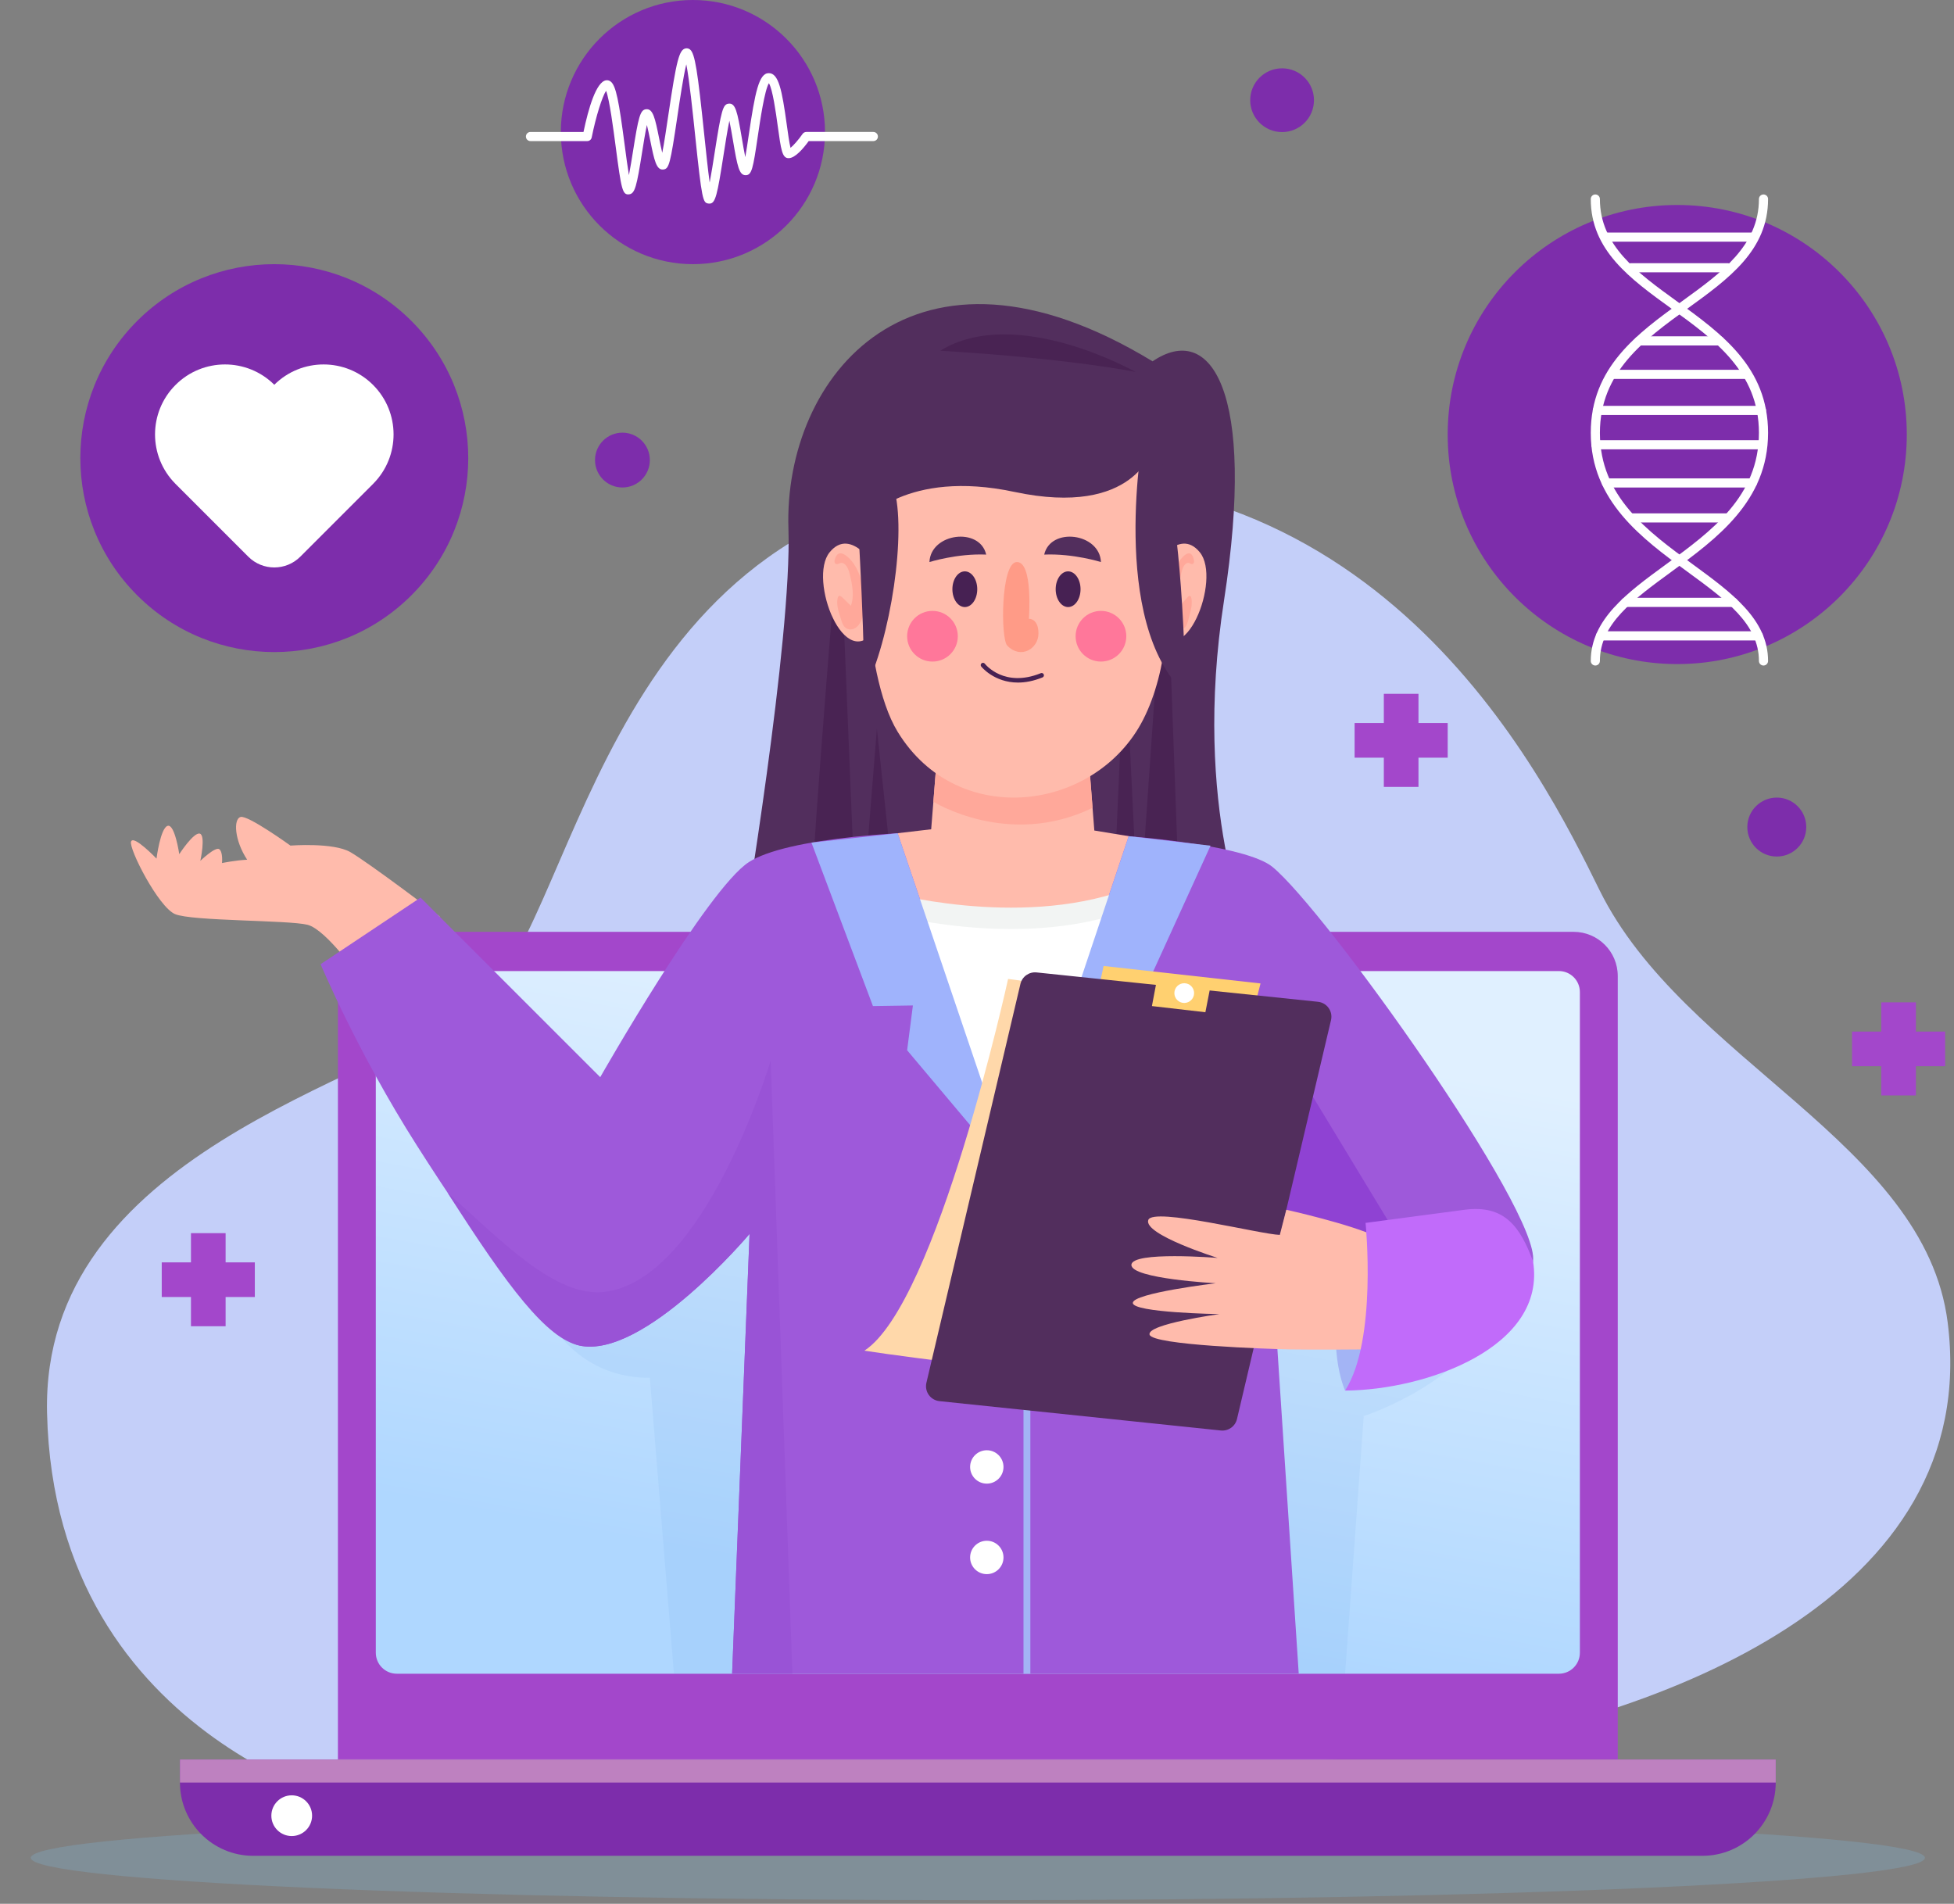 <?xml version="1.0" encoding="UTF-8"?> <svg xmlns="http://www.w3.org/2000/svg" width="428" height="417" viewBox="0 0 428 417" fill="none"><rect x="0" y="0" width="428" height="417" fill="#808080" stroke="none"/><path d="M82.205 396.929C82.205 396.929 11.976 382.67 10.304 309.461C9.01 252.828 81.865 237 104.097 220.553C126.33 204.106 130.428 115.839 211.313 105.854C301.11 94.769 337.771 169.441 350.349 194.957C368.752 232.29 421.626 250.276 426.614 289.65C434.259 349.999 363.891 376.209 311.33 384.19" fill="#C4CFF9"></path><path opacity="0.3" d="M214.183 416.209C328.757 416.209 421.636 412.054 421.636 406.929C421.636 401.804 328.757 397.649 214.183 397.649C99.61 397.649 6.73 401.804 6.73 406.929C6.73 412.054 99.61 416.209 214.183 416.209Z" fill="#80B1CF"></path><path d="M354.35 385.362H74.018V213.78C74.018 208.436 78.35 204.105 83.693 204.105H344.675C350.019 204.105 354.35 208.437 354.35 213.78V385.362Z" fill="#A347CB"></path><path d="M388.951 385.39H39.417V390.445C39.417 399.305 46.6 406.488 55.46 406.488H372.908C381.768 406.488 388.951 399.306 388.951 390.445V385.39Z" fill="#7D2DAB"></path><path d="M341.455 366.604H86.913C84.374 366.604 82.315 364.546 82.315 362.006V217.293C82.315 214.754 84.373 212.695 86.913 212.695H341.455C343.994 212.695 346.053 214.754 346.053 217.293V362.005C346.053 364.545 343.994 366.604 341.455 366.604Z" fill="url(#paint0_linear_154_5110)"></path><path opacity="0.1" d="M147.618 366.604L294.625 366.599L298.707 310.196C298.707 310.196 322.924 302.091 325.525 287.526C328.126 272.961 112.765 268.391 112.765 268.391C112.765 268.391 116.194 301.793 142.341 301.793L147.618 366.604Z" fill="#6298DC"></path><path d="M388.951 385.39H39.417V390.445H388.951V385.39Z" fill="#BE81C0"></path><path d="M68.359 397.7C68.359 400.164 66.362 402.161 63.898 402.161C61.434 402.161 59.437 400.164 59.437 397.7C59.437 395.236 61.434 393.239 63.898 393.239C66.362 393.239 68.359 395.236 68.359 397.7Z" fill="white"></path><path d="M252.458 79.144C265.15 70.498 275.246 85.38 268.105 131.526C261.02 177.315 273.841 204.886 273.841 204.886H162.613C162.613 204.886 173.507 139.968 172.699 115.822C171.584 82.47 199.961 47.22 252.458 79.144Z" fill="#522E5D"></path><path d="M177.74 200.189C176.906 198.859 182.605 129.785 182.605 129.785H184.554L187.904 211.581L192.072 159.618L196.62 202.281L243.669 202.849L246.388 140.499L249.401 203.182L254.057 135.748L255.917 131.692L258.736 209.167L177.74 200.189Z" fill="#492353"></path><path d="M78.937 214.28C78.937 214.28 71.504 203.596 67.341 202.556C63.177 201.515 41.98 201.782 38.337 200.22C34.694 198.659 28.184 185.901 28.705 184.34C29.226 182.779 34.28 188.064 34.28 188.064C34.28 188.064 35.131 181.377 36.712 180.891C38.293 180.405 39.265 187.091 39.265 187.091C39.265 187.091 42.426 182.228 43.763 182.593C45.1 182.958 43.885 188.55 43.885 188.55C43.885 188.55 47.168 185.389 48.019 185.997C48.87 186.605 48.627 189.036 48.627 189.036C48.627 189.036 51.584 188.428 54.137 188.307C51.341 184.052 51.098 179.432 52.678 178.946C54.259 178.46 63.615 185.213 63.615 185.213C63.615 185.213 73.001 184.485 76.727 186.635C80.834 189.005 96.316 200.745 96.316 200.745" fill="#FFBBAC"></path><path d="M335.792 276.279C334.222 287.279 323.232 296.179 317.992 293.689C312.752 291.189 278.552 276.519 278.552 276.519L284.472 366.599H160.362L164.182 270.269C164.182 270.269 141.072 297.759 126.932 294.729C119.792 293.199 104.602 271.769 91.322 250.919C78.292 230.479 70.224 211.194 70.224 211.194L92.116 196.6L131.473 235.939C131.473 235.939 154.953 194.679 164.033 188.829C180.263 178.359 267.443 180.659 278.713 189.879C290.232 199.299 337.372 265.289 335.792 276.279Z" fill="#9E59DA"></path><path d="M225.686 295.844H224.184V366.603H225.686V295.844Z" fill="#A3B4F5"></path><path d="M237.777 157.176L239.698 181.913L247.23 183.15L222.183 257.954L196.618 182.506L203.965 181.639L205.907 157.176H237.777Z" fill="#FFBBAC"></path><path d="M193.93 195.322C193.93 195.322 222.52 203.403 246.386 194.957C243.628 214.726 224.225 253.87 224.225 253.87C224.225 253.87 200.058 208.597 193.93 195.322Z" fill="#F2F4F3"></path><path d="M193.93 200.005C193.93 200.005 222.52 208.086 246.386 199.64C243.628 219.409 224.225 258.553 224.225 258.553C224.225 258.553 200.058 213.28 193.93 200.005Z" fill="white"></path><path d="M196.618 182.506L177.739 184.566L191.206 220.364L199.961 220.23L198.695 230.042L222.183 257.954L196.618 182.506Z" fill="#9FB3FC"></path><path d="M247.231 183.15L222.184 257.954L244.99 233.786L240.607 226.638L247.825 223.234L265.152 185.236L247.231 183.15Z" fill="#9FB3FC"></path><path d="M284.981 235.941L310.143 277.45L291.973 282.966L275.939 260.674L284.981 235.941Z" fill="#8F42D3"></path><path d="M227.693 215.361L220.81 214.42C220.81 214.42 205.298 285.431 189.336 295.844C199.814 297.514 236.057 301.793 236.057 301.793L227.693 215.361Z" fill="#FFD8AA"></path><path d="M240.606 216.761L241.731 211.582L276.105 215.41L274.834 220.364L240.606 216.761Z" fill="#FFD070"></path><path d="M294.624 304.583C294.624 304.583 290.058 294.662 294.624 280.298C317.557 277.462 294.624 304.583 294.624 304.583Z" fill="#A3B4F5"></path><path d="M267.408 313.328L205.776 306.898C203.806 306.692 202.465 304.804 202.919 302.877L223.513 215.51C223.892 213.901 225.408 212.825 227.052 212.996L288.684 219.426C290.654 219.632 291.995 221.52 291.541 223.447L270.947 310.814C270.568 312.423 269.052 313.5 267.408 313.328Z" fill="#522E5D"></path><path d="M280.328 270.486C276.155 270.382 252.56 264.362 251.52 267.212C250.359 270.396 266.712 275.529 266.712 275.529C266.712 275.529 247.823 273.989 247.823 277.069C247.823 280.104 266.306 281.074 266.306 281.074C266.306 281.074 248.131 283.23 248.131 285.387C248.131 287.543 267.08 287.836 267.08 287.836C267.08 287.836 251.181 290.017 251.797 292.331C252.413 294.646 277.882 295.475 282.543 295.567C287.875 295.673 299.488 295.562 299.488 295.562C299.488 295.562 303.28 279.919 301.662 270.929C295.754 268.079 281.749 264.983 281.749 264.983L280.328 270.486Z" fill="#FFBBAC"></path><path d="M253.441 214.42L252.315 220.364L264.025 221.715L265.151 215.973" fill="#FFD070"></path><path d="M261.553 217.522C261.553 218.716 260.585 219.683 259.391 219.683C258.197 219.683 257.23 218.715 257.23 217.522C257.23 216.328 258.198 215.361 259.391 215.361C260.585 215.361 261.553 216.329 261.553 217.522Z" fill="white"></path><path d="M299.11 267.857C299.11 267.857 301.718 293.586 294.623 304.583C312.359 304.496 338.836 295.069 335.795 276.283C332.957 268.611 329.479 263.83 320.783 264.983C318.583 265.276 299.11 267.857 299.11 267.857Z" fill="#C16BFA"></path><path d="M219.803 321.312C219.803 323.331 218.166 324.968 216.147 324.968C214.128 324.968 212.491 323.331 212.491 321.312C212.491 319.293 214.128 317.656 216.147 317.656C218.166 317.656 219.803 319.293 219.803 321.312Z" fill="white"></path><path d="M219.803 341.136C219.803 343.155 218.166 344.792 216.147 344.792C214.128 344.792 212.491 343.155 212.491 341.136C212.491 339.117 214.128 337.48 216.147 337.48C218.166 337.48 219.803 339.116 219.803 341.136Z" fill="white"></path><path d="M160.361 366.599L164.181 270.269C164.181 270.269 141.071 297.759 126.931 294.729C119.791 293.199 111.344 282.128 98.064 261.278C109.613 271.548 121.595 284.275 132.448 282.966C154.559 280.299 168.811 232.289 168.811 232.289L173.561 366.599H160.361Z" fill="#9953D6"></path><path d="M192.07 124.633C192.07 124.633 186.466 115.107 181.704 120.991C176.941 126.875 185.066 147.888 191.79 137.801" fill="#FFBBAC"></path><path d="M252.458 124.633C252.458 124.633 258.061 115.107 262.824 120.991C267.587 126.875 259.462 147.888 252.738 137.801" fill="#FFBBAC"></path><path d="M205.907 157.176L204.444 175.603C204.444 175.603 220.899 185.895 239.312 176.946C239.336 177.251 237.777 157.176 237.777 157.176H205.907Z" fill="#FFA89A"></path><path d="M252.458 98.178C252.458 98.178 261.552 135.749 250.395 157.622C240.155 177.698 209.825 181.918 196.617 160.282C188.435 146.879 189.367 114.071 189.367 114.071C189.367 114.071 198.507 102.703 222.18 107.743C248.733 113.396 252.458 98.178 252.458 98.178Z" fill="#FFBBAC"></path><path d="M182.833 122.633C182.789 122.809 182.763 123.005 182.811 123.179C182.896 123.486 183.179 123.601 183.417 123.558C183.655 123.516 183.876 123.363 184.112 123.309C184.649 123.186 185.192 123.6 185.535 124.18C185.878 124.759 186.06 125.483 186.227 126.193C186.727 128.311 187.144 130.724 186.364 132.677C185.739 132.068 185.114 131.459 184.489 130.85C184.241 130.608 183.9 130.365 183.657 130.616C183.552 130.724 183.499 130.901 183.462 131.074C183.164 132.482 183.691 133.934 184.1 135.289C184.284 135.897 184.452 136.533 184.774 137.022C185.603 138.284 187.207 138.042 188.102 136.869C188.997 135.696 189.304 133.9 189.334 132.202C189.388 129.083 188.609 125.916 187.082 123.604C186.166 122.219 183.603 119.524 182.833 122.633Z" fill="#FFA89A"></path><path d="M261.504 122.633C261.541 122.809 261.564 123.005 261.523 123.179C261.45 123.486 261.209 123.6 261.006 123.558C260.803 123.516 260.614 123.363 260.412 123.309C259.954 123.186 259.49 123.6 259.197 124.179C258.904 124.758 258.749 125.482 258.606 126.192C258.179 128.31 257.823 130.723 258.489 132.676C259.023 132.067 259.556 131.458 260.089 130.849C260.301 130.607 260.592 130.364 260.799 130.615C260.888 130.723 260.934 130.9 260.965 131.073C261.22 132.48 260.769 133.933 260.42 135.288C260.263 135.896 260.119 136.532 259.845 137.021C259.138 138.283 257.768 138.041 257.004 136.868C256.24 135.695 255.978 133.899 255.953 132.201C255.907 129.082 256.571 125.915 257.876 123.603C258.658 122.219 260.847 119.523 261.504 122.633Z" fill="#FFA89A"></path><path d="M211.333 132.968C212.837 132.968 214.056 131.217 214.056 129.058C214.056 126.899 212.837 125.148 211.333 125.148C209.829 125.148 208.61 126.899 208.61 129.058C208.61 131.217 209.829 132.968 211.333 132.968Z" fill="#472153"></path><path d="M236.68 129.058C236.68 131.218 235.461 132.968 233.957 132.968C232.453 132.968 231.234 131.217 231.234 129.058C231.234 126.898 232.453 125.148 233.957 125.148C235.46 125.148 236.68 126.898 236.68 129.058Z" fill="#472153"></path><path d="M222.644 123.112C219.188 123.373 219.172 139.894 220.62 141.406C223.563 144.478 227.463 142.104 227.463 138.753C227.463 135.401 225.368 135.541 225.368 135.541C225.368 135.541 226.344 122.832 222.644 123.112Z" fill="#FF9B87"></path><path d="M222.973 149.506C217.733 149.506 214.954 146.029 214.919 145.983C214.75 145.765 214.79 145.452 215.007 145.283C215.225 145.112 215.538 145.151 215.708 145.369C215.879 145.587 219.995 150.684 227.974 147.452C228.229 147.348 228.521 147.471 228.625 147.728C228.729 147.984 228.605 148.275 228.349 148.379C226.34 149.192 224.545 149.506 222.973 149.506Z" fill="#472153"></path><path d="M203.583 123.107C203.583 123.107 209.688 121.195 216.012 121.474C214.615 115.372 203.862 116.737 203.583 123.107Z" fill="#522E5D"></path><path d="M241.15 123.107C241.15 123.107 235.045 121.195 228.721 121.474C230.117 115.372 240.87 116.737 241.15 123.107Z" fill="#522E5D"></path><path d="M209.797 139.357C209.797 142.423 207.312 144.908 204.246 144.908C201.18 144.908 198.695 142.423 198.695 139.357C198.695 136.291 201.18 133.806 204.246 133.806C207.312 133.806 209.797 136.291 209.797 139.357Z" fill="#FF779A"></path><path d="M241.15 144.908C244.215 144.908 246.701 142.423 246.701 139.357C246.701 136.291 244.215 133.806 241.15 133.806C238.084 133.806 235.599 136.291 235.599 139.357C235.599 142.423 238.084 144.908 241.15 144.908Z" fill="#FF779A"></path><path d="M187.546 108.297C187.546 108.297 189.21 133.395 189.336 151.338C195.083 140.088 198.695 116.31 195.749 106.777" fill="#522E5D"></path><path d="M250.478 94.774C250.478 94.774 242.747 136.439 259.721 151.971C258.356 93 250.478 94.774 250.478 94.774Z" fill="#522E5D"></path><path d="M248.722 81.472C248.722 81.472 222.574 66.618 205.947 76.816C234.988 78.59 248.722 81.472 248.722 81.472Z" fill="#492353"></path><path d="M90.121 130.385C106.712 113.794 106.712 86.895 90.121 70.304C73.53 53.713 46.631 53.713 30.04 70.304C13.45 86.895 13.45 113.794 30.04 130.385C46.631 146.976 73.53 146.976 90.121 130.385Z" fill="#7D2DAB"></path><path d="M151.776 57.862C167.754 57.862 180.707 44.909 180.707 28.931C180.707 12.953 167.754 0 151.776 0C135.798 0 122.845 12.953 122.845 28.931C122.845 44.909 135.798 57.862 151.776 57.862Z" fill="#7D2DAB"></path><path d="M367.378 145.456C395.146 145.456 417.657 122.945 417.657 95.177C417.657 67.409 395.146 44.898 367.378 44.898C339.609 44.898 317.099 67.409 317.099 95.177C317.099 122.945 339.609 145.456 367.378 145.456Z" fill="#7D2DAB"></path><path d="M142.34 100.773C142.34 104.089 139.652 106.778 136.335 106.778C133.019 106.778 130.33 104.09 130.33 100.773C130.33 97.457 133.018 94.768 136.335 94.768C139.652 94.768 142.34 97.456 142.34 100.773Z" fill="#7D2DAB"></path><path d="M287.809 21.947C287.809 25.804 284.683 28.93 280.826 28.93C276.969 28.93 273.843 25.803 273.843 21.947C273.843 18.091 276.97 14.964 280.826 14.964C284.683 14.964 287.809 18.09 287.809 21.947Z" fill="#7D2DAB"></path><path d="M395.641 181.155C395.641 184.72 392.751 187.611 389.185 187.611C385.62 187.611 382.729 184.721 382.729 181.155C382.729 177.59 385.619 174.699 389.185 174.699C392.75 174.699 395.641 177.589 395.641 181.155Z" fill="#7D2DAB"></path><path d="M49.416 270.104H41.828V290.492H49.416V270.104Z" fill="#A347CB"></path><path d="M55.816 284.092V276.504H35.428V284.092H55.816Z" fill="#A347CB"></path><path d="M310.699 151.971H303.111V172.359H310.699V151.971Z" fill="#A347CB"></path><path d="M317.099 165.959V158.371H296.711V165.959H317.099Z" fill="#A347CB"></path><path d="M419.656 219.551H412.068V239.939H419.656V219.551Z" fill="#A347CB"></path><path d="M426.057 233.539V225.951H405.669V233.539H426.057Z" fill="#A347CB"></path><path d="M81.717 84.316C75.746 78.345 66.075 78.332 60.085 84.273L60.083 84.271L60.08 84.273C54.09 78.332 44.42 78.344 38.448 84.316C32.476 90.287 32.464 99.958 38.405 105.948L38.403 105.95L38.447 105.994L38.448 105.995L54.385 121.932C57.531 125.078 62.632 125.078 65.779 121.932L81.761 105.95L81.759 105.948C87.701 99.958 87.688 90.287 81.717 84.316Z" fill="white"></path><path d="M155.394 44.597C155.325 44.597 155.254 44.593 155.181 44.583C153.957 44.437 153.744 43.873 152.269 29.712C151.738 24.609 150.992 17.448 150.326 14.088C149.667 16.768 148.909 21.874 148.364 25.555C146.831 35.897 146.546 36.978 145.32 37.125C143.757 37.322 143.311 35.111 142.424 30.725C142.219 29.71 141.955 28.404 141.695 27.37C141.33 29.037 140.933 31.536 140.636 33.403C139.459 40.808 139.086 42.411 137.809 42.564C136.341 42.748 136.099 41.558 134.868 32.191C134.345 28.212 133.505 21.825 132.756 19.887C131.912 21.133 130.537 25.459 129.606 30.102C129.512 30.569 129.102 30.905 128.626 30.905H116.193C115.641 30.905 115.193 30.457 115.193 29.905C115.193 29.353 115.641 28.905 116.193 28.905H127.808C128.889 23.743 130.583 17.913 132.755 17.587C133.099 17.535 133.456 17.628 133.751 17.852C134.934 18.743 135.562 22.149 136.849 31.93C137.132 34.085 137.456 36.548 137.758 38.362C138.076 36.755 138.405 34.69 138.659 33.089C139.836 25.684 140.209 24.081 141.486 23.928C143.047 23.73 143.495 25.942 144.382 30.328C144.573 31.275 144.817 32.477 145.059 33.474C145.474 31.392 145.964 28.093 146.383 25.261C148.196 13.038 148.768 10.845 150.209 10.598C150.532 10.543 150.857 10.625 151.127 10.83C152.245 11.678 152.829 15.792 154.256 29.504C154.63 33.088 155.061 37.234 155.446 39.989C155.815 38.068 156.208 35.549 156.533 33.468C158.002 24.064 158.345 22.858 159.581 22.71C161.117 22.525 161.497 24.404 162.508 30.364C162.715 31.587 162.98 33.149 163.244 34.415C163.495 33.023 163.761 31.227 163.994 29.645C165.394 20.172 166.232 16.021 168.388 16.021C170.541 16.021 171.275 19.638 172.332 27.315C172.583 29.142 172.885 31.328 173.156 32.385C173.811 31.854 174.911 30.608 175.793 29.335C175.98 29.065 176.287 28.904 176.615 28.904H191.297C191.849 28.904 192.297 29.352 192.297 29.904C192.297 30.456 191.849 30.904 191.297 30.904H177.133C176.005 32.469 174.175 34.645 172.731 34.645C171.323 34.645 171.078 32.867 170.351 27.587C169.955 24.706 169.242 19.536 168.416 18.219C167.474 19.781 166.509 26.311 165.973 29.937C164.944 36.9 164.679 38.374 163.327 38.374C161.906 38.374 161.525 36.529 160.537 30.698C160.319 29.41 160.036 27.745 159.759 26.449C159.348 28.415 158.883 31.386 158.51 33.776C157.103 42.791 156.72 44.597 155.394 44.597Z" fill="white"></path><path d="M349.438 145.773C348.886 145.773 348.438 145.325 348.438 144.773C348.438 135.663 356.432 129.82 364.895 123.633C374.914 116.31 385.272 108.737 385.272 94.813C385.272 81.465 375.517 74.406 366.083 67.581C357.008 61.015 348.438 54.813 348.438 43.592C348.438 43.04 348.886 42.592 349.438 42.592C349.989 42.592 350.438 43.04 350.438 43.592C350.438 53.792 358.607 59.702 367.257 65.961C377.097 73.081 387.273 80.444 387.273 94.814C387.273 109.753 376.012 117.986 366.076 125.249C357.685 131.382 350.439 136.679 350.439 144.774C350.438 145.325 349.989 145.773 349.438 145.773Z" fill="white"></path><path d="M386.272 145.773C385.72 145.773 385.272 145.325 385.272 144.773C385.272 136.678 378.025 131.381 369.635 125.248C359.699 117.985 348.438 109.752 348.438 94.813C348.438 80.443 358.613 73.081 368.454 65.96C377.103 59.702 385.273 53.791 385.273 43.591C385.273 43.039 385.721 42.591 386.273 42.591C386.825 42.591 387.273 43.039 387.273 43.591C387.273 54.812 378.703 61.014 369.628 67.58C360.194 74.406 350.439 81.464 350.439 94.812C350.439 108.736 360.798 116.309 370.816 123.632C379.279 129.819 387.273 135.662 387.273 144.772C387.272 145.325 386.824 145.773 386.272 145.773Z" fill="white"></path><path d="M385.138 140.277H350.572C350.02 140.277 349.572 139.829 349.572 139.277C349.572 138.725 350.02 138.277 350.572 138.277H385.138C385.69 138.277 386.138 138.725 386.138 139.277C386.138 139.829 385.69 140.277 385.138 140.277Z" fill="white"></path><path d="M379.673 132.939H356.034C355.482 132.939 355.034 132.491 355.034 131.939C355.034 131.387 355.482 130.939 356.034 130.939H379.673C380.225 130.939 380.673 131.387 380.673 131.939C380.673 132.492 380.226 132.939 379.673 132.939Z" fill="white"></path><path d="M378.428 114.443H357.28C356.728 114.443 356.28 113.995 356.28 113.443C356.28 112.891 356.728 112.443 357.28 112.443H378.428C378.98 112.443 379.428 112.891 379.428 113.443C379.428 113.995 378.98 114.443 378.428 114.443Z" fill="white"></path><path d="M383.831 106.784H351.879C351.327 106.784 350.879 106.336 350.879 105.784C350.879 105.232 351.327 104.784 351.879 104.784H383.831C384.383 104.784 384.831 105.232 384.831 105.784C384.831 106.336 384.383 106.784 383.831 106.784Z" fill="white"></path><path d="M385.272 98.417H349.562C349.011 98.417 348.562 97.969 348.562 97.417C348.562 96.865 349.011 96.417 349.562 96.417H385.272C385.824 96.417 386.272 96.865 386.272 97.417C386.272 97.969 385.824 98.417 385.272 98.417Z" fill="white"></path><path d="M385.822 90.9H349.889C349.337 90.9 348.889 90.452 348.889 89.9C348.889 89.348 349.337 88.9 349.889 88.9H385.822C386.374 88.9 386.822 89.348 386.822 89.9C386.822 90.452 386.374 90.9 385.822 90.9Z" fill="white"></path><path d="M382.548 82.995H353.16C352.608 82.995 352.16 82.547 352.16 81.995C352.16 81.443 352.608 80.995 353.16 80.995H382.548C383.1 80.995 383.548 81.443 383.548 81.995C383.548 82.547 383.101 82.995 382.548 82.995Z" fill="white"></path><path d="M376.689 75.665H359.031C358.479 75.665 358.031 75.217 358.031 74.665C358.031 74.113 358.479 73.665 359.031 73.665H376.689C377.241 73.665 377.689 74.113 377.689 74.665C377.689 75.217 377.241 75.665 376.689 75.665Z" fill="white"></path><path d="M378.428 59.644H357.28C356.728 59.644 356.28 59.196 356.28 58.644C356.28 58.092 356.728 57.644 357.28 57.644H378.428C378.98 57.644 379.428 58.092 379.428 58.644C379.428 59.197 378.98 59.644 378.428 59.644Z" fill="white"></path><path d="M383.831 52.934H351.879C351.327 52.934 350.879 52.486 350.879 51.934C350.879 51.382 351.327 50.934 351.879 50.934H383.831C384.383 50.934 384.831 51.382 384.831 51.934C384.831 52.486 384.383 52.934 383.831 52.934Z" fill="white"></path><defs><linearGradient id="paint0_linear_154_5110" x1="227.179" y1="218.543" x2="203.236" y2="349.564" gradientUnits="userSpaceOnUse"><stop stop-color="#E0F0FF"></stop><stop offset="1" stop-color="#AFD7FF"></stop></linearGradient></defs></svg> 